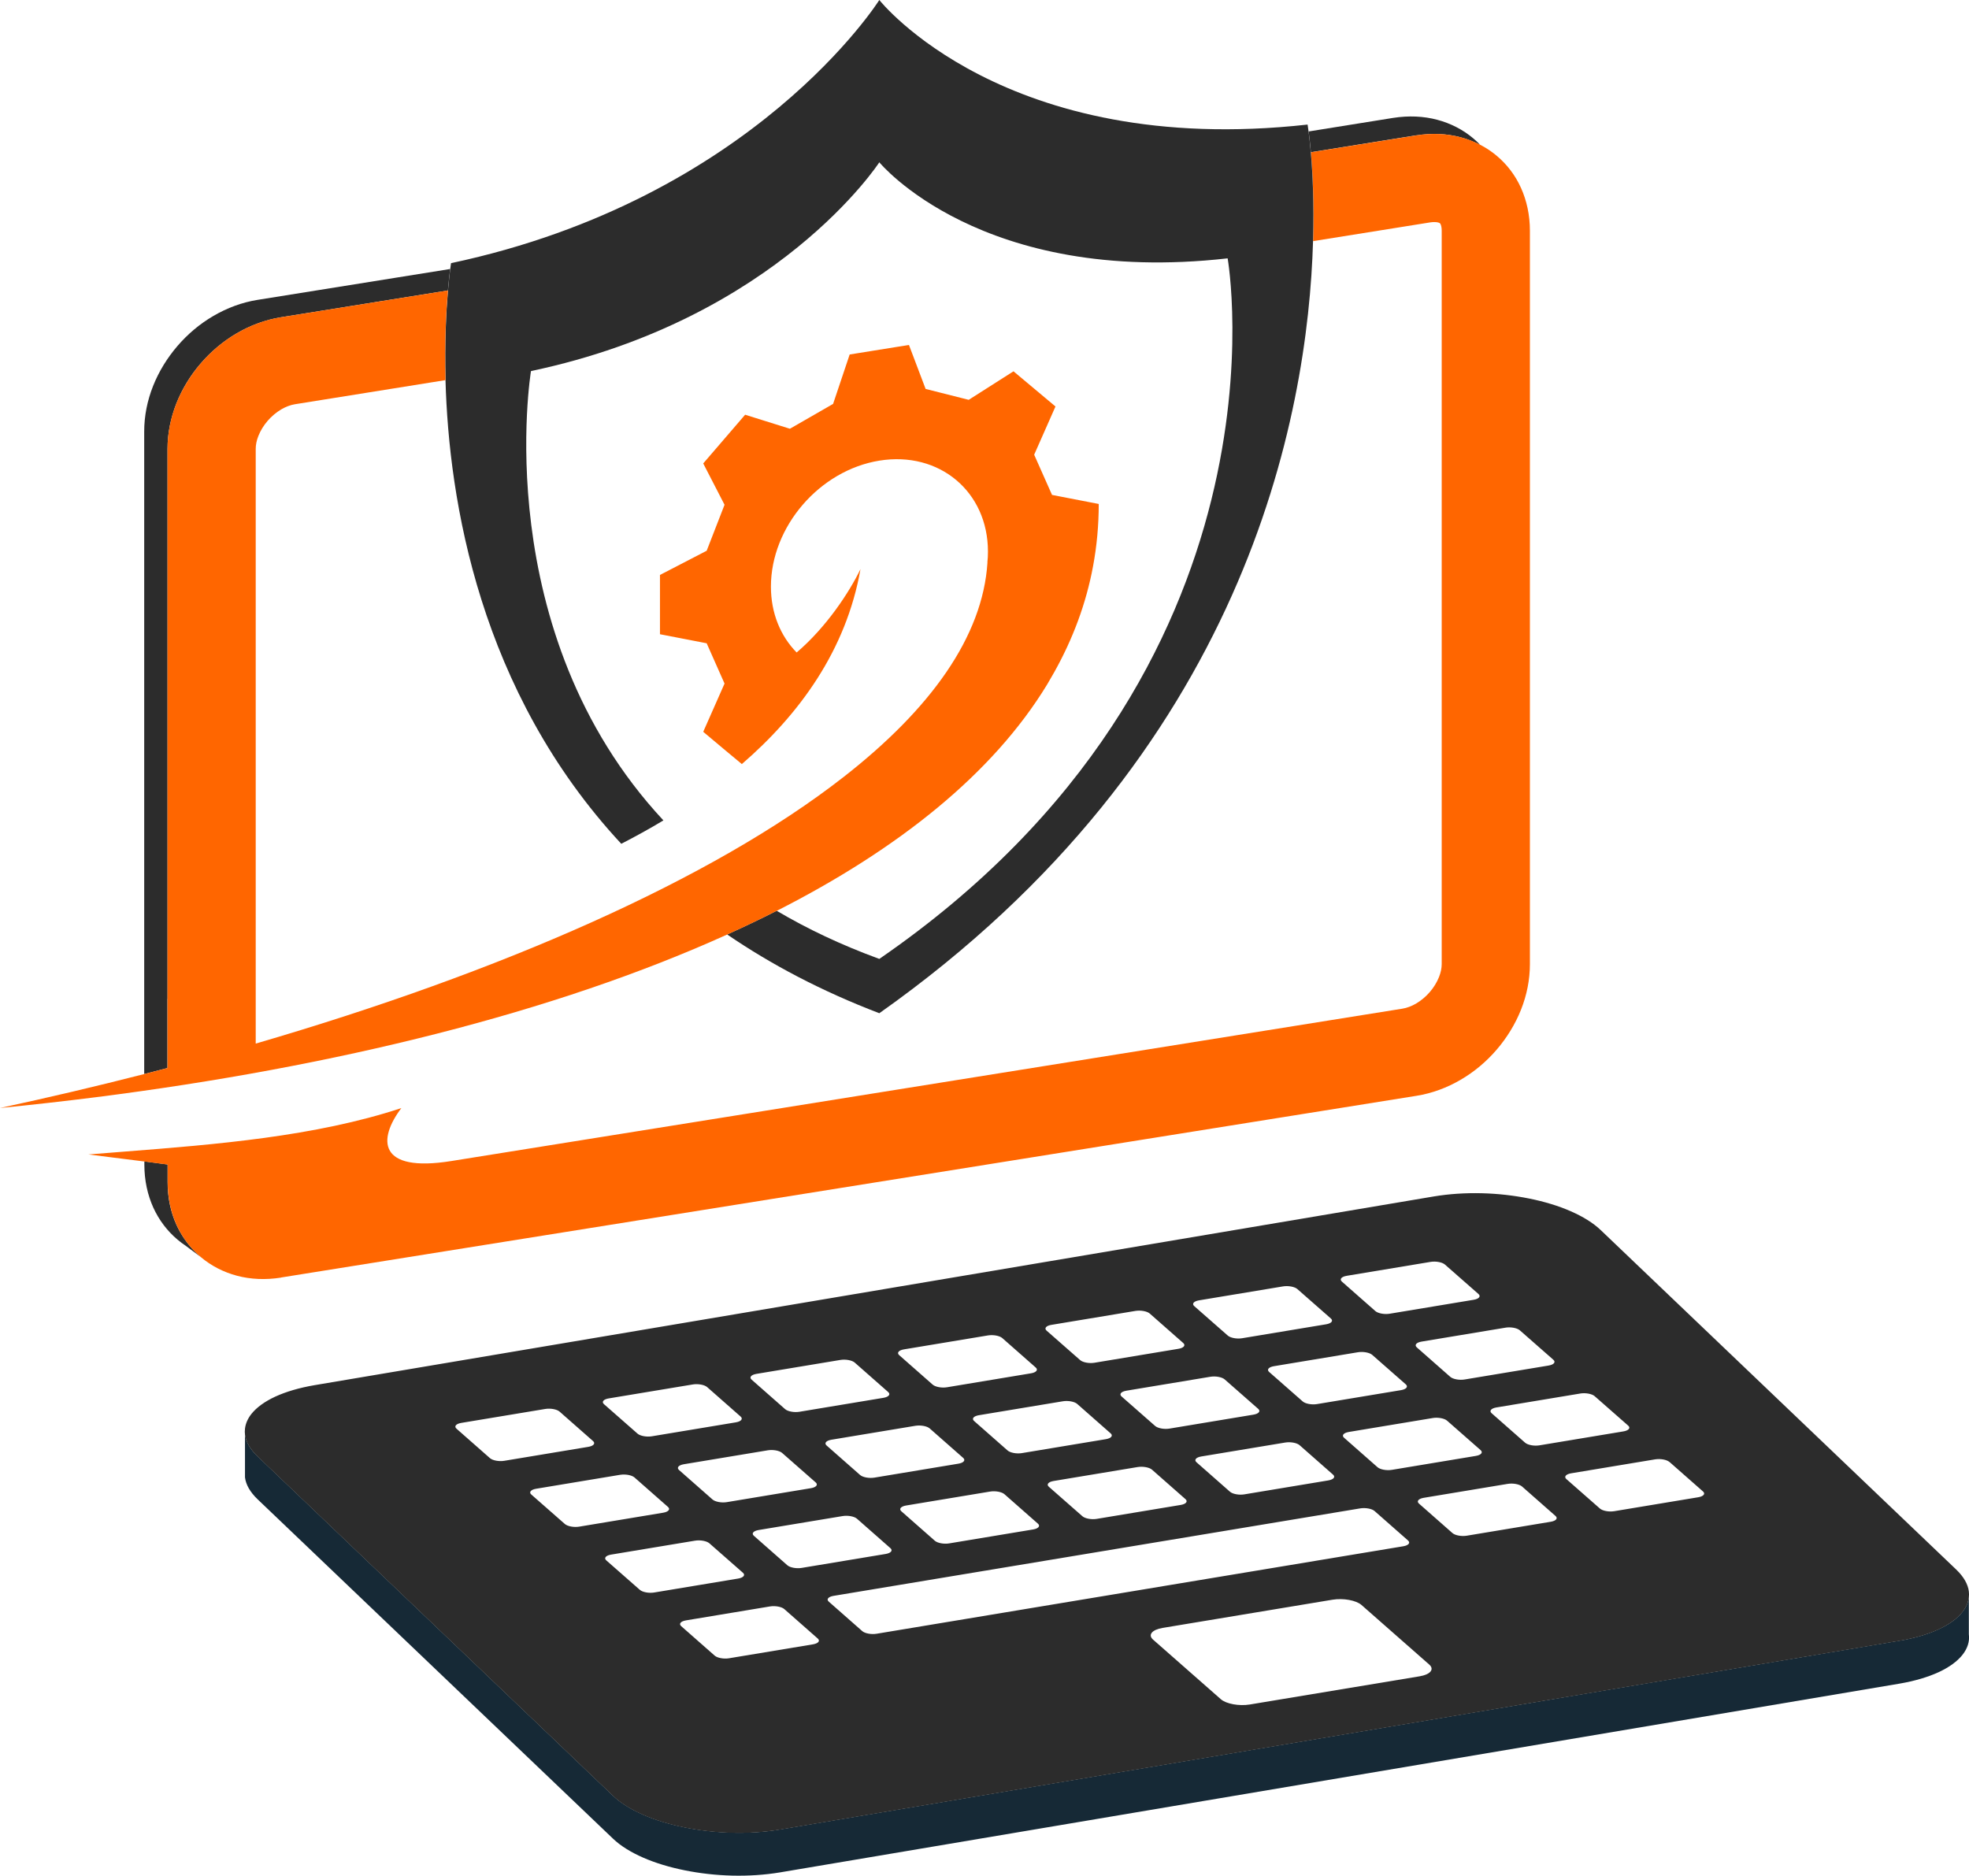 <?xml version="1.0" encoding="UTF-8"?>
<svg id="Calque_2" xmlns="http://www.w3.org/2000/svg" viewBox="0 0 245.78 234.14">
  <defs>
    <style>
      .cls-1 {
        fill: #2c2c2c;
      }

      .cls-2 {
        fill: #f60;
      }

      .cls-3 {
        fill: #162936;
      }
    </style>
  </defs>
  <g id="OBJECTS">
    <g>
      <path class="cls-1" d="M176.78,16.9c1.96-.31,3.82-.22,5.52.23.86.23,1.68.55,2.45.94-.27-.28-.55-.55-.85-.8-1.28-1.08-2.81-1.87-4.5-2.32s-3.56-.54-5.52-.23l-10.53,1.69c.08.58.18,1.45.28,2.59l13.16-2.11Z"/>
      <path class="cls-1" d="M20.91,124.68V56.04c0-1.96.4-3.88,1.11-5.69.72-1.81,1.75-3.5,3.04-4.99,1.28-1.49,2.81-2.77,4.5-3.76,1.7-.99,3.56-1.68,5.52-2l20.83-3.34c.1-1.19.21-2.1.28-2.68l-24.02,3.85c-1.96.31-3.82,1.01-5.52,2-1.7.99-3.22,2.27-4.5,3.76-1.28,1.49-2.32,3.18-3.04,4.99-.72,1.81-1.11,3.74-1.11,5.69v80.2c.97-.25,1.94-.5,2.9-.75v-8.64Z"/>
      <path class="cls-1" d="M22.03,152.9c-.72-1.58-1.11-3.38-1.11-5.34v-2.2c-.9-.12-1.89-.25-2.9-.38v.41c0,1.96.4,3.76,1.11,5.34.72,1.58,1.75,2.94,3.04,4.02.32.27.65.52,1,.75l1.9,1.42c-.3-.25-.58-.52-.85-.8-.89-.93-1.64-2.01-2.19-3.22Z"/>
      <path class="cls-3" d="M30.58,178.33v.02s0-.01,0-.02h0Z"/>
      <path class="cls-3" d="M245.76,204v-4.63c-.07.64-.34,1.27-.81,1.86-.64.81-1.64,1.54-2.97,2.15-1.32.61-2.97,1.11-4.9,1.43l-34.93,5.89-34.93,5.89-34.93,5.89-34.93,5.89c-1.93.33-3.96.45-5.98.4s-4.03-.28-5.91-.66c-1.89-.38-3.65-.91-5.18-1.58-1.53-.67-2.82-1.46-3.77-2.37l-11.09-10.59-11.09-10.59-11.09-10.59-11.09-10.59c-.95-.9-1.46-1.83-1.58-2.74v5.36c.11.9.63,1.83,1.58,2.74l11.09,10.59,11.09,10.59,11.09,10.59,11.09,10.59c.95.91,2.24,1.7,3.77,2.37,1.53.67,3.29,1.2,5.18,1.58,1.89.38,3.89.61,5.91.66s4.05-.08,5.98-.4l34.93-5.89,34.93-5.89,34.93-5.89,34.93-5.89c1.93-.33,3.57-.82,4.9-1.43,1.32-.61,2.33-1.35,2.97-2.15s.93-1.68.81-2.59Z"/>
      <path class="cls-2" d="M35.08,159.47l35.43-5.67,35.43-5.67,35.43-5.67,35.43-5.67c1.96-.31,3.82-1.01,5.52-2,1.7-.99,3.22-2.27,4.5-3.76,1.28-1.49,2.32-3.18,3.04-4.99.72-1.81,1.11-3.74,1.11-5.69V28.8c0-1.96-.4-3.76-1.11-5.34s-1.75-2.94-3.04-4.02c-.63-.53-1.32-.99-2.06-1.37-.77-.4-1.58-.72-2.45-.94-1.7-.45-3.56-.54-5.52-.23l-13.16,2.11c.22,2.52.42,6.32.28,11.09l14.62-2.34c.18-.03.36-.04.52-.04.18,0,.33.02.46.05.1.03.18.06.23.1.01.01.05.04.09.14.05.11.13.35.13.79v91.53c0,.52-.11,1.07-.34,1.64-.26.65-.65,1.29-1.14,1.86-.5.58-1.09,1.07-1.71,1.44-.57.33-1.15.55-1.71.64l-118.72,19.02s0,0,0,0c-9.22,1.48-9.18-2.73-6.24-6.61-10.78,3.56-23.25,4.55-34.52,5.43-1.54.12-3.06.24-4.54.36,2.2.27,4.69.59,6.99.88,1.02.13,2,.26,2.9.38v2.2c0,1.96.4,3.76,1.11,5.34.55,1.21,1.29,2.3,2.19,3.22.27.28.55.55.85.8,1.28,1.08,2.81,1.87,4.5,2.32,1.7.45,3.56.54,5.52.23Z"/>
      <path class="cls-1" d="M43.25,192.41l11.09,10.59,11.09,10.59,11.09,10.59c.95.91,2.24,1.7,3.77,2.37,1.53.67,3.29,1.2,5.18,1.58,1.89.38,3.89.61,5.91.66s4.05-.08,5.98-.4l34.93-5.89,34.93-5.89,34.93-5.89,34.93-5.89c1.93-.33,3.57-.82,4.9-1.43,1.32-.61,2.33-1.35,2.97-2.15.47-.59.74-1.21.81-1.86.03-.24.03-.49,0-.73-.11-.9-.63-1.83-1.58-2.74l-11.09-10.59-11.09-10.59-11.09-10.59-11.09-10.59c-.95-.91-2.24-1.7-3.77-2.37s-3.29-1.2-5.18-1.58c-1.89-.38-3.89-.61-5.91-.66-2.02-.05-4.05.08-5.98.4l-34.93,5.89-34.93,5.89-34.93,5.89-34.93,5.89c-1.93.33-3.57.82-4.9,1.43-1.32.61-2.33,1.35-2.97,2.15-.46.58-.73,1.2-.81,1.84,0,0,0,.01,0,.02-.03.24-.03.49,0,.73.11.9.63,1.83,1.58,2.74l11.09,10.59ZM79.87,198.46l-4.19-3.68c-.33-.29-.06-.61.6-.72l10.48-1.74c.66-.11,1.46.04,1.79.33l4.19,3.68c.33.29.06.61-.6.72l-10.48,1.74c-.66.11-1.46-.04-1.79-.33ZM174.88,173.53l-10.48,1.74c-.66.11-1.46-.04-1.79-.33l-4.19-3.68c-.33-.29-.06-.61.6-.72l10.48-1.74c.66-.11,1.46.04,1.79.33l4.19,3.68c.33.29.06.61-.6.72ZM178.84,177.01c.66-.11,1.46.04,1.79.33l4.19,3.68c.33.29.06.61-.6.72l-10.48,1.74c-.66.11-1.46-.04-1.79-.33l-4.18-3.68c-.33-.29-.06-.61.6-.72l10.48-1.74ZM160.43,180.07c.66-.11,1.46.04,1.79.33l4.18,3.68c.33.29.06.61-.6.72l-10.48,1.74c-.66.11-1.46-.04-1.79-.33l-4.18-3.68c-.33-.29-.06-.61.6-.72l10.48-1.74ZM156.46,176.59l-10.48,1.74c-.66.11-1.46-.04-1.79-.33l-4.19-3.68c-.33-.29-.06-.61.6-.72l10.48-1.74c.66-.11,1.46.04,1.79.33l4.19,3.68c.33.29.06.61-.6.72ZM142.01,183.13c.66-.11,1.46.04,1.79.33l4.18,3.68c.33.29.06.61-.6.72l-10.48,1.74c-.66.11-1.46-.04-1.79-.33l-4.19-3.68c-.33-.29-.06-.61.6-.72l10.48-1.74ZM138.04,179.65l-10.48,1.74c-.66.11-1.46-.04-1.79-.33l-4.18-3.68c-.33-.29-.06-.61.6-.72l10.48-1.74c.66-.11,1.46.04,1.79.33l4.18,3.68c.33.29.06.61-.6.72ZM123.59,186.19c.66-.11,1.46.04,1.79.33l4.18,3.68c.33.29.06.61-.6.72l-10.48,1.74c-.66.11-1.46-.04-1.79-.33l-4.18-3.68c-.33-.29-.06-.61.6-.72l10.48-1.74ZM119.63,182.71l-10.48,1.74c-.66.11-1.46-.04-1.79-.33l-4.18-3.68c-.33-.29-.06-.61.6-.72l10.48-1.74c.66-.11,1.46.04,1.79.33l4.18,3.68c.33.29.06.61-.6.72ZM105.18,189.25c.66-.11,1.46.04,1.79.33l4.18,3.68c.33.29.06.61-.6.72l-10.48,1.74c-.66.11-1.46-.04-1.79-.33l-4.18-3.68c-.33-.29-.06-.61.6-.72l10.48-1.74ZM101.21,185.77l-10.48,1.74c-.66.11-1.46-.04-1.79-.33l-4.18-3.68c-.33-.29-.06-.61.6-.72l10.48-1.74c.66-.11,1.46.04,1.79.33l4.19,3.68c.33.29.06.61-.6.72ZM101.48,205.26l-10.48,1.74c-.66.11-1.46-.04-1.79-.33l-4.18-3.68c-.33-.29-.06-.61.6-.72l10.48-1.74c.66-.11,1.46.04,1.79.33l4.18,3.68c.33.29.06.61-.6.72ZM127.84,200.88l-18.42,3.06c-.66.11-1.46-.04-1.79-.33l-4.18-3.68c-.33-.29-.06-.61.6-.72l18.42-3.06,10.48-1.74,7.94-1.32,10.48-1.74,7.94-1.32,10.48-1.74c.66-.11,1.46.04,1.79.33l4.18,3.68c.33.29.06.61-.6.72l-10.48,1.74-7.94,1.32-10.48,1.74-7.94,1.32-10.48,1.74ZM177.21,209.25l-21.2,3.52c-1.33.22-2.95-.07-3.62-.66l-8.46-7.44c-.67-.59-.13-1.24,1.2-1.46l21.2-3.52c1.33-.22,2.95.07,3.62.66l8.46,7.44c.67.59.13,1.24-1.2,1.46ZM193.57,189.96l-10.48,1.74c-.66.11-1.46-.04-1.79-.33l-4.18-3.68c-.33-.29-.06-.61.6-.72l10.48-1.74c.66-.11,1.46.04,1.79.33l4.18,3.68c.33.29.06.61-.6.72ZM208.4,182.5l4.18,3.68c.33.29.06.61-.6.72l-10.48,1.74c-.66.11-1.46-.04-1.79-.33l-4.19-3.68c-.33-.29-.06-.61.6-.72l10.48-1.74c.66-.11,1.46.04,1.79.33ZM197.26,173.95c.66-.11,1.46.04,1.79.33l4.19,3.68c.33.29.06.61-.6.72l-10.48,1.74c-.66.11-1.46-.04-1.79-.33l-4.18-3.68c-.33-.29-.06-.61.6-.72l10.48-1.74ZM187.92,165.73c.66-.11,1.46.04,1.79.33l4.19,3.68c.33.29.06.61-.6.72l-10.48,1.74c-.66.11-1.46-.04-1.79-.33l-4.18-3.68c-.33-.29-.06-.61.6-.72l10.48-1.74ZM168.09,159.26l10.48-1.74c.66-.11,1.46.04,1.79.33l4.19,3.68c.33.29.06.61-.6.72l-10.48,1.74c-.66.11-1.46-.04-1.79-.33l-4.18-3.68c-.33-.29-.06-.61.6-.72ZM149.67,162.32l10.48-1.74c.66-.11,1.46.04,1.79.33l4.19,3.68c.33.29.06.61-.6.72l-10.48,1.74c-.66.11-1.46-.04-1.79-.33l-4.19-3.68c-.33-.29-.06-.61.6-.72ZM131.25,165.38l10.48-1.74c.66-.11,1.46.04,1.79.33l4.18,3.68c.33.29.06.61-.6.72l-10.48,1.74c-.66.11-1.46-.04-1.79-.33l-4.19-3.68c-.33-.29-.06-.61.6-.72ZM112.84,168.44l10.48-1.74c.66-.11,1.46.04,1.79.33l4.18,3.68c.33.29.06.61-.6.72l-10.48,1.74c-.66.11-1.46-.04-1.79-.33l-4.18-3.68c-.33-.29-.06-.61.6-.72ZM94.42,171.5l10.48-1.74c.66-.11,1.46.04,1.79.33l4.18,3.68c.33.29.06.61-.6.72l-10.48,1.74c-.66.11-1.46-.04-1.79-.33l-4.18-3.68c-.33-.29-.06-.61.6-.72ZM76,174.56l10.48-1.74c.66-.11,1.46.04,1.79.33l4.18,3.68c.33.29.06.61-.6.72l-10.48,1.74c-.66.11-1.46-.04-1.79-.33l-4.19-3.68c-.33-.29-.06-.61.6-.72ZM77.41,184.1c.66-.11,1.46.04,1.79.33l4.18,3.68c.33.29.06.61-.6.72l-10.48,1.74c-.66.11-1.46-.04-1.79-.33l-4.19-3.68c-.33-.29-.06-.61.6-.72l10.48-1.74ZM57.58,177.62l10.48-1.74c.66-.11,1.46.04,1.79.33l4.18,3.68c.33.29.06.61-.6.72l-10.48,1.74c-.66.11-1.46-.04-1.79-.33l-4.18-3.68c-.33-.29-.06-.61.6-.72Z"/>
      <path class="cls-1" d="M55.61,47.45c.41,15.02,4.25,38.84,21.94,57.88,1.73-.89,3.5-1.86,5.26-2.92-21.95-23.57-16.53-56.09-16.53-56.09,30.8-6.49,43.48-26.06,43.48-26.06,0,0,12.68,15.47,43.48,11.99,0,0,9.06,51.28-43.48,87.45-4.76-1.74-9.01-3.76-12.81-6.01-2,1.02-4.06,2-6.18,2.96,5.46,3.73,11.74,7.06,18.99,9.83,45.77-32.34,53.51-74.53,54.14-96.39.14-4.77-.06-8.58-.28-11.09-.1-1.13-.2-2.01-.28-2.59-.07-.56-.12-.86-.12-.86C125.36,19.76,109.76,0,109.76,0c0,0-15.59,24.81-53.46,32.85,0,0-.04.26-.1.73-.07.58-.18,1.49-.28,2.68-.22,2.56-.43,6.43-.3,11.19Z"/>
      <path class="cls-2" d="M96.96,113.7c15.25-7.75,26.99-17.16,33.74-28.24.3-.51.6-1.02.89-1.54,2.34-4.18,3.99-8.6,4.85-13.24.47-2.52.71-5.11.71-7.77l-5.83-1.13c-.89-2.01-1.34-3.02-2.23-5.02l2.66-6.02q-2.62-2.19-5.24-4.39l-5.59,3.56c-2.15-.54-3.23-.82-5.38-1.36l-2.08-5.49q-3.69.59-7.4,1.19l-2.07,6.17c-2.15,1.24-3.24,1.86-5.39,3.1l-5.59-1.75q-2.61,3.03-5.23,6.08l2.66,5.16c-.89,2.29-1.34,3.45-2.23,5.74l-5.83,3.02v7.4l5.83,1.13c.89,2.01,1.34,3.02,2.23,5.03l-2.66,6.02c2.46,2.07,2.61,2.19,4.82,4.03,7.15-6.18,13.02-14.17,14.81-24.34-1.41,2.92-4.28,7.27-7.97,10.41-2-2.04-3.21-4.89-3.21-8.22,0-7.48,6.06-14.52,13.54-15.73s13.55,3.87,13.55,11.35c0,.45-.02.91-.07,1.36h.01c-.59,9.28-7.12,18.32-17.96,26.78-16.48,12.87-42.88,24.38-73.38,33.28V56.04c0-.52.11-1.07.34-1.64.26-.65.65-1.29,1.14-1.86.5-.58,1.09-1.07,1.71-1.44.57-.33,1.15-.55,1.71-.64l18.79-3.01c-.13-4.76.08-8.63.3-11.19l-20.83,3.34c-1.96.31-3.82,1.01-5.52,2-1.7.99-3.22,2.27-4.5,3.76-1.28,1.49-2.32,3.18-3.04,4.99-.72,1.81-1.11,3.74-1.11,5.69v77.28c-.96.25-1.93.5-2.9.75-5.9,1.51-11.92,2.93-18.01,4.24,4.03-.4,8.03-.85,11.99-1.35,29.84-3.79,57.26-10.56,78.79-20.31,2.12-.96,4.18-1.94,6.18-2.96Z"/>
    </g>
  </g>
</svg>